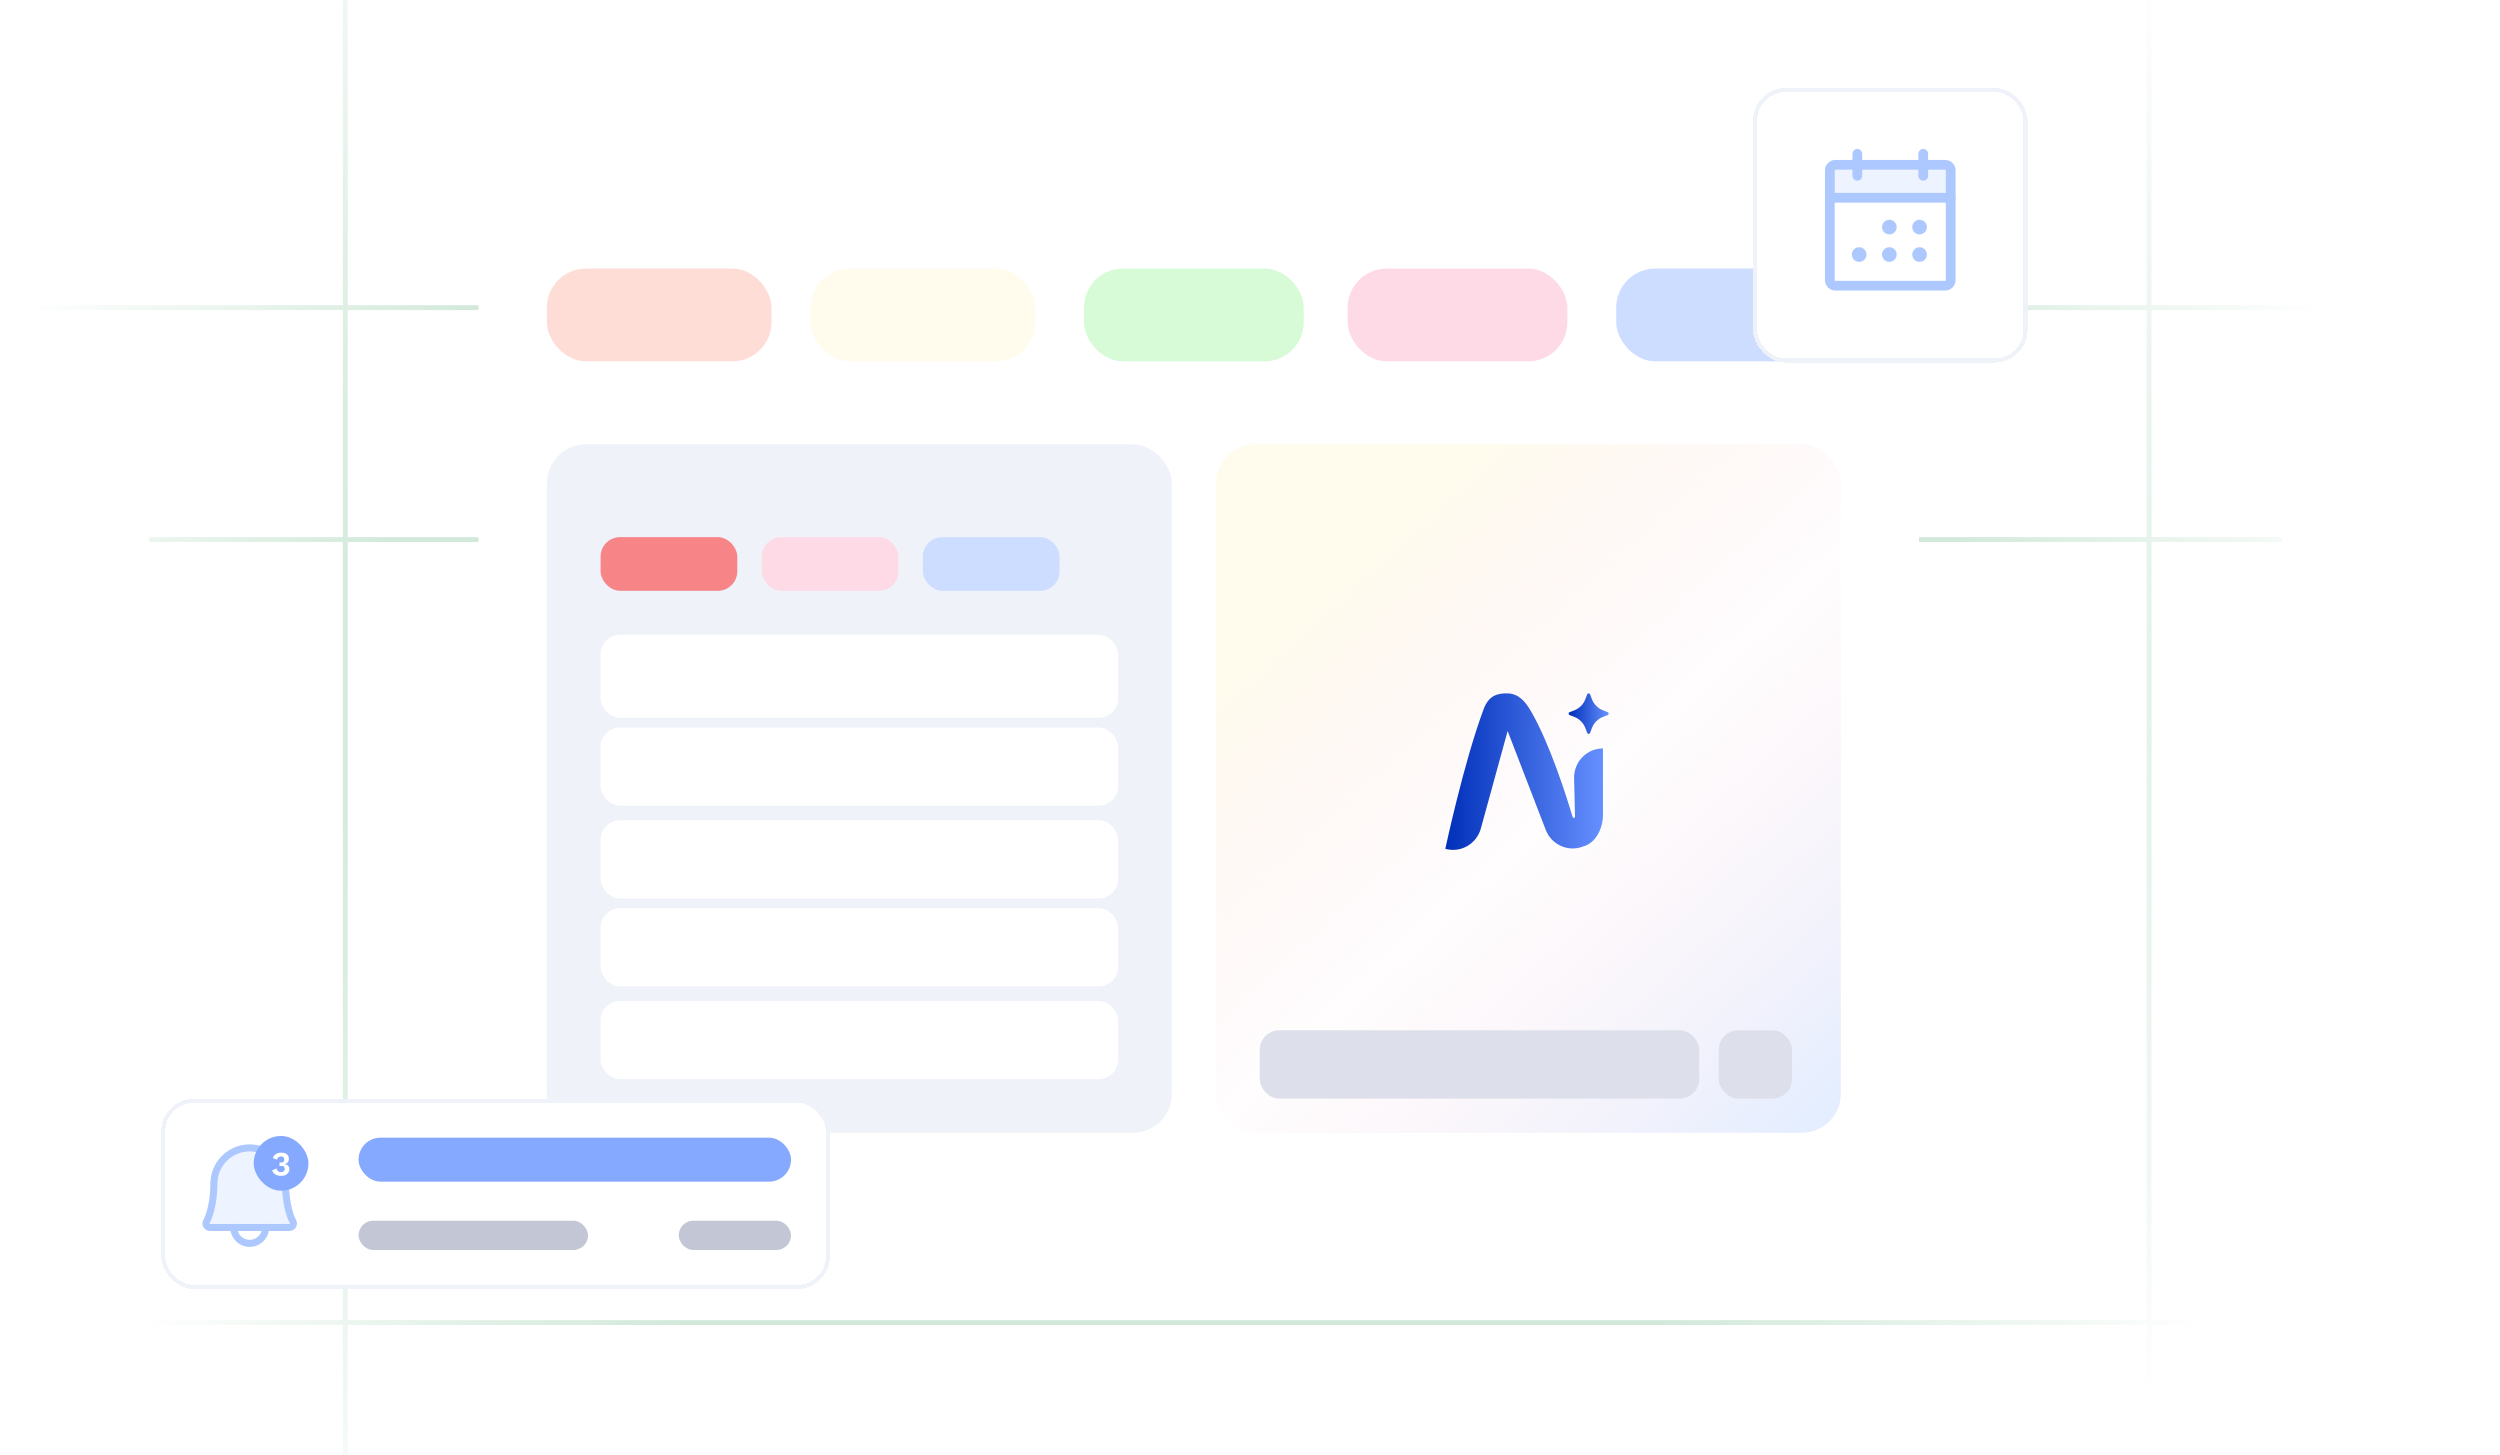 <svg width="512" height="298" viewBox="0 0 512 298" fill="none" xmlns="http://www.w3.org/2000/svg">
<g clip-path="url(#clip0_9489_13535)">
<path d="M440.143 389.857L440.143 -107.286M488.572 63H-8.571M70.714 389.857L70.715 -107.286M488.572 270.857H-8.571M31 110.5H467" stroke="url(#paint0_radial_9489_13535)" stroke-linecap="round"/>
<g filter="url(#filter0_d_9489_13535)">
<rect x="98" y="42" width="295" height="202" rx="8" fill="white"/>
<rect x="112" y="55" width="46" height="19" rx="8" fill="#FDDDD6"/>
<rect x="166" y="55" width="46" height="19" rx="8" fill="#FFFBED"/>
<rect x="222" y="55" width="45" height="19" rx="8" fill="#D7FAD7"/>
<rect x="276" y="55" width="45" height="19" rx="8" fill="#FEDAE6"/>
<rect x="331" y="55" width="46" height="19" rx="8" fill="#CCDDFF"/>
<rect x="112" y="91" width="128" height="141" rx="8" fill="#F0F2FA"/>
<rect x="249" y="91" width="128" height="141" rx="8" fill="url(#paint1_linear_9489_13535)"/>
<rect x="123" y="110" width="28" height="11" rx="4" fill="#F78588"/>
<rect x="156" y="110" width="28" height="11" rx="4" fill="#FEDAE6"/>
<rect x="189" y="110" width="28" height="11" rx="4" fill="#CCDDFF"/>
<rect x="123" y="130" width="106" height="17" rx="4" fill="white"/>
<rect x="123" y="149" width="106" height="16" rx="4" fill="white"/>
<rect x="123" y="168" width="106" height="16" rx="4" fill="white"/>
<rect x="123" y="186" width="106" height="16" rx="4" fill="white"/>
<rect x="123" y="205" width="106" height="16" rx="4" fill="white"/>
<rect x="258" y="211" width="90" height="14" rx="4" fill="#DDDFEB"/>
<path d="M296 173.837C296 173.837 299.799 156.043 303.87 145.183C304.839 142.597 306.493 141.942 308.764 142.004C311.115 142.068 312.46 143.782 313.56 145.685C317.429 152.379 320.818 163.099 322.082 167.345C322.162 167.612 322.57 167.543 322.564 167.264L322.374 159.254C322.374 155.953 325.022 153.277 328.287 153.277V166.893C328.287 169.687 326.788 172.702 324.225 173.357C321.183 174.556 317.755 173.034 316.569 169.958L308.764 149.707L303.279 169.676C302.406 172.857 299.147 174.72 296 173.837Z" fill="url(#paint2_linear_9489_13535)"/>
<path d="M325.655 142.208C325.55 141.931 325.162 141.931 325.058 142.208L324.694 143.175C324.294 144.236 323.465 145.074 322.416 145.478L321.459 145.847C321.184 145.952 321.184 146.344 321.459 146.45L322.416 146.818C323.465 147.222 324.294 148.06 324.694 149.121L325.058 150.088C325.162 150.366 325.55 150.366 325.655 150.088L326.019 149.121C326.419 148.06 327.248 147.222 328.297 146.818L329.254 146.45C329.528 146.344 329.528 145.952 329.254 145.847L328.297 145.478C327.248 145.074 326.419 144.236 326.019 143.175L325.655 142.208Z" fill="url(#paint3_linear_9489_13535)"/>
<rect x="352" y="211" width="15" height="14" rx="4" fill="#DDDFEB"/>
</g>
<g filter="url(#filter1_d_9489_13535)">
<rect x="33" y="225" width="137" height="39" rx="6.752" fill="white" shape-rendering="crispEdges"/>
<rect x="33.422" y="225.422" width="136.156" height="38.156" rx="6.33" stroke="#F0F2FA" stroke-width="0.844" shape-rendering="crispEdges"/>
<path opacity="0.2" d="M43.806 242.418C43.806 240.474 44.578 238.609 45.953 237.234C47.328 235.859 49.193 235.086 51.138 235.086C53.083 235.086 54.947 235.859 56.322 237.234C57.697 238.609 58.47 240.474 58.47 242.418C58.47 246.066 59.315 248.996 59.987 250.157C60.059 250.281 60.096 250.421 60.096 250.564C60.096 250.707 60.059 250.847 59.988 250.971C59.917 251.094 59.814 251.197 59.691 251.269C59.567 251.341 59.427 251.379 59.285 251.379H42.991C42.849 251.378 42.709 251.34 42.586 251.268C42.463 251.196 42.361 251.094 42.29 250.97C42.219 250.846 42.181 250.706 42.182 250.563C42.182 250.421 42.219 250.281 42.291 250.157C42.962 248.996 43.806 246.065 43.806 242.418Z" fill="#ADC8FF"/>
<path d="M47.879 251.379C47.879 252.244 48.223 253.072 48.834 253.684C49.445 254.295 50.274 254.638 51.138 254.638C52.002 254.638 52.831 254.295 53.442 253.684C54.053 253.072 54.397 252.244 54.397 251.379" stroke="#ADC8FF" stroke-width="1.448" stroke-linecap="round" stroke-linejoin="round"/>
<path d="M43.806 242.418C43.806 240.474 44.578 238.609 45.953 237.234C47.328 235.859 49.193 235.086 51.138 235.086C53.083 235.086 54.947 235.859 56.322 237.234C57.697 238.609 58.47 240.474 58.47 242.418C58.47 246.066 59.315 248.996 59.987 250.157C60.059 250.281 60.096 250.421 60.096 250.564C60.096 250.707 60.059 250.847 59.988 250.971C59.917 251.094 59.814 251.197 59.691 251.269C59.567 251.341 59.427 251.379 59.285 251.379H42.991C42.849 251.378 42.709 251.34 42.586 251.268C42.463 251.196 42.361 251.094 42.29 250.97C42.219 250.846 42.181 250.706 42.182 250.563C42.182 250.421 42.219 250.281 42.291 250.157C42.962 248.996 43.806 246.065 43.806 242.418Z" stroke="#ADC8FF" stroke-width="1.448" stroke-linecap="round" stroke-linejoin="round"/>
<rect x="51.957" y="232.646" width="11.211" height="11.211" rx="5.605" fill="#84A9FF"/>
<path d="M57.581 240.822C57.118 240.822 56.724 240.726 56.398 240.535C56.075 240.339 55.854 240.059 55.733 239.695L56.642 239.296C56.675 239.464 56.729 239.604 56.803 239.716C56.878 239.823 56.978 239.905 57.105 239.961C57.235 240.017 57.389 240.045 57.566 240.045C57.725 240.045 57.858 240.017 57.965 239.961C58.078 239.905 58.164 239.825 58.224 239.723C58.285 239.62 58.316 239.503 58.316 239.373C58.316 239.233 58.288 239.118 58.231 239.03C58.18 238.941 58.101 238.878 57.993 238.841C57.886 238.799 57.751 238.778 57.587 238.778C57.527 238.778 57.468 238.78 57.413 238.785C57.361 238.785 57.303 238.789 57.237 238.799V238.092C57.275 238.096 57.312 238.101 57.349 238.106C57.392 238.106 57.434 238.106 57.475 238.106C57.737 238.106 57.923 238.054 58.035 237.952C58.152 237.844 58.211 237.674 58.211 237.441C58.211 237.249 58.152 237.102 58.035 237C57.923 236.892 57.763 236.839 57.553 236.839C57.328 236.839 57.151 236.895 57.02 237.007C56.89 237.114 56.799 237.28 56.748 237.504L55.886 237.182C55.943 236.948 56.05 236.748 56.209 236.58C56.372 236.412 56.572 236.283 56.81 236.195C57.048 236.101 57.312 236.055 57.602 236.055C57.947 236.055 58.234 236.108 58.462 236.216C58.696 236.323 58.871 236.47 58.987 236.657C59.109 236.843 59.169 237.058 59.169 237.301C59.169 237.492 59.139 237.655 59.078 237.791C59.023 237.921 58.948 238.033 58.855 238.127C58.766 238.215 58.672 238.283 58.575 238.33C58.477 238.376 58.386 238.404 58.301 238.414V238.435C58.409 238.439 58.519 238.463 58.63 238.505C58.742 238.542 58.845 238.6 58.938 238.68C59.036 238.759 59.116 238.862 59.176 238.988C59.237 239.109 59.267 239.254 59.267 239.422C59.267 239.702 59.193 239.949 59.044 240.164C58.899 240.374 58.7 240.537 58.449 240.654C58.197 240.766 57.907 240.822 57.581 240.822Z" fill="white"/>
<rect x="73.429" y="233" width="88.571" height="9" rx="4.5" fill="#84A9FF"/>
<rect x="73.429" y="250" width="47" height="6" rx="3" fill="#C3C6D4"/>
<rect x="139" y="250" width="23" height="6" rx="3" fill="#C3C6D4"/>
</g>
<g filter="url(#filter2_d_9489_13535)">
<rect x="359" y="18" width="56.257" height="56.257" rx="6.752" fill="white" shape-rendering="crispEdges"/>
<rect x="359.422" y="18.422" width="55.413" height="55.413" rx="6.33" stroke="#F0F2FA" stroke-width="0.844" shape-rendering="crispEdges"/>
<g clip-path="url(#clip1_9489_13535)">
<path opacity="0.2" d="M374.754 40.504H399.504V34.879C399.504 34.58 399.385 34.294 399.174 34.083C398.963 33.872 398.677 33.754 398.379 33.754H375.879C375.581 33.754 375.294 33.872 375.083 34.083C374.872 34.294 374.754 34.58 374.754 34.879V40.504Z" fill="#ADC8FF"/>
<path d="M398.379 33.754H375.879C375.258 33.754 374.754 34.257 374.754 34.879V57.379C374.754 58 375.258 58.504 375.879 58.504H398.379C399 58.504 399.504 58 399.504 57.379V34.879C399.504 34.257 399 33.754 398.379 33.754Z" stroke="#ADC8FF" stroke-width="2" stroke-linecap="round" stroke-linejoin="round"/>
<path d="M393.879 31.504V36.004" stroke="#ADC8FF" stroke-width="2" stroke-linecap="round" stroke-linejoin="round"/>
<path d="M380.379 31.504V36.004" stroke="#ADC8FF" stroke-width="2" stroke-linecap="round" stroke-linejoin="round"/>
<path d="M374.754 40.504H399.504" stroke="#ADC8FF" stroke-width="2" stroke-linecap="round" stroke-linejoin="round"/>
<path d="M386.941 48.004C387.77 48.004 388.441 47.332 388.441 46.504C388.441 45.675 387.77 45.004 386.941 45.004C386.113 45.004 385.441 45.675 385.441 46.504C385.441 47.332 386.113 48.004 386.941 48.004Z" fill="#ADC8FF"/>
<path d="M393.129 48.004C393.957 48.004 394.629 47.332 394.629 46.504C394.629 45.675 393.957 45.004 393.129 45.004C392.3 45.004 391.629 45.675 391.629 46.504C391.629 47.332 392.3 48.004 393.129 48.004Z" fill="#ADC8FF"/>
<path d="M380.754 53.629C381.582 53.629 382.254 52.957 382.254 52.129C382.254 51.3 381.582 50.629 380.754 50.629C379.925 50.629 379.254 51.3 379.254 52.129C379.254 52.957 379.925 53.629 380.754 53.629Z" fill="#ADC8FF"/>
<path d="M386.941 53.629C387.77 53.629 388.441 52.957 388.441 52.129C388.441 51.3 387.77 50.629 386.941 50.629C386.113 50.629 385.441 51.3 385.441 52.129C385.441 52.957 386.113 53.629 386.941 53.629Z" fill="#ADC8FF"/>
<path d="M393.129 53.629C393.957 53.629 394.629 52.957 394.629 52.129C394.629 51.3 393.957 50.629 393.129 50.629C392.3 50.629 391.629 51.3 391.629 52.129C391.629 52.957 392.3 53.629 393.129 53.629Z" fill="#ADC8FF"/>
</g>
</g>
</g>
<defs>
<filter id="filter0_d_9489_13535" x="82" y="26" width="327" height="234" filterUnits="userSpaceOnUse" color-interpolation-filters="sRGB">
<feFlood flood-opacity="0" result="BackgroundImageFix"/>
<feColorMatrix in="SourceAlpha" type="matrix" values="0 0 0 0 0 0 0 0 0 0 0 0 0 0 0 0 0 0 127 0" result="hardAlpha"/>
<feOffset/>
<feGaussianBlur stdDeviation="8"/>
<feComposite in2="hardAlpha" operator="out"/>
<feColorMatrix type="matrix" values="0 0 0 0 0.145 0 0 0 0 0.388 0 0 0 0 0.922 0 0 0 0.2 0"/>
<feBlend mode="normal" in2="BackgroundImageFix" result="effect1_dropShadow_9489_13535"/>
<feBlend mode="normal" in="SourceGraphic" in2="effect1_dropShadow_9489_13535" result="shape"/>
</filter>
<filter id="filter1_d_9489_13535" x="17" y="209" width="169" height="71" filterUnits="userSpaceOnUse" color-interpolation-filters="sRGB">
<feFlood flood-opacity="0" result="BackgroundImageFix"/>
<feColorMatrix in="SourceAlpha" type="matrix" values="0 0 0 0 0 0 0 0 0 0 0 0 0 0 0 0 0 0 127 0" result="hardAlpha"/>
<feOffset/>
<feGaussianBlur stdDeviation="8"/>
<feComposite in2="hardAlpha" operator="out"/>
<feColorMatrix type="matrix" values="0 0 0 0 0.192 0 0 0 0 0.667 0 0 0 0 0.384 0 0 0 0.15 0"/>
<feBlend mode="normal" in2="BackgroundImageFix" result="effect1_dropShadow_9489_13535"/>
<feBlend mode="normal" in="SourceGraphic" in2="effect1_dropShadow_9489_13535" result="shape"/>
</filter>
<filter id="filter2_d_9489_13535" x="343" y="2" width="88.257" height="88.257" filterUnits="userSpaceOnUse" color-interpolation-filters="sRGB">
<feFlood flood-opacity="0" result="BackgroundImageFix"/>
<feColorMatrix in="SourceAlpha" type="matrix" values="0 0 0 0 0 0 0 0 0 0 0 0 0 0 0 0 0 0 127 0" result="hardAlpha"/>
<feOffset/>
<feGaussianBlur stdDeviation="8"/>
<feComposite in2="hardAlpha" operator="out"/>
<feColorMatrix type="matrix" values="0 0 0 0 0.145 0 0 0 0 0.388 0 0 0 0 0.922 0 0 0 0.2 0"/>
<feBlend mode="normal" in2="BackgroundImageFix" result="effect1_dropShadow_9489_13535"/>
<feBlend mode="normal" in="SourceGraphic" in2="effect1_dropShadow_9489_13535" result="shape"/>
</filter>
<radialGradient id="paint0_radial_9489_13535" cx="0" cy="0" r="1" gradientUnits="userSpaceOnUse" gradientTransform="translate(240 141.285) rotate(90) scale(248.572 248.571)">
<stop offset="0.655" stop-color="#D2E9DA"/>
<stop offset="1" stop-color="#D2E9DA" stop-opacity="0"/>
</radialGradient>
<linearGradient id="paint1_linear_9489_13535" x1="255.459" y1="97.463" x2="372.378" y2="226.057" gradientUnits="userSpaceOnUse">
<stop offset="0.169" stop-color="#FFFBED"/>
<stop offset="0.536" stop-color="#FEEBF1" stop-opacity="0.1"/>
<stop offset="1" stop-color="#E5EEFF"/>
</linearGradient>
<linearGradient id="paint2_linear_9489_13535" x1="328.287" y1="158.028" x2="296" y2="158.028" gradientUnits="userSpaceOnUse">
<stop stop-color="#6690FF"/>
<stop offset="1" stop-color="#002FB9"/>
</linearGradient>
<linearGradient id="paint3_linear_9489_13535" x1="329.46" y1="146.148" x2="321.253" y2="146.148" gradientUnits="userSpaceOnUse">
<stop stop-color="#6690FF"/>
<stop offset="1" stop-color="#002FB9"/>
</linearGradient>
<clipPath id="clip0_9489_13535">
<rect width="512" height="298" rx="16" fill="white"/>
</clipPath>
<clipPath id="clip1_9489_13535">
<rect width="36" height="36" fill="white" transform="translate(369.129 28.129)"/>
</clipPath>
</defs>
</svg>
